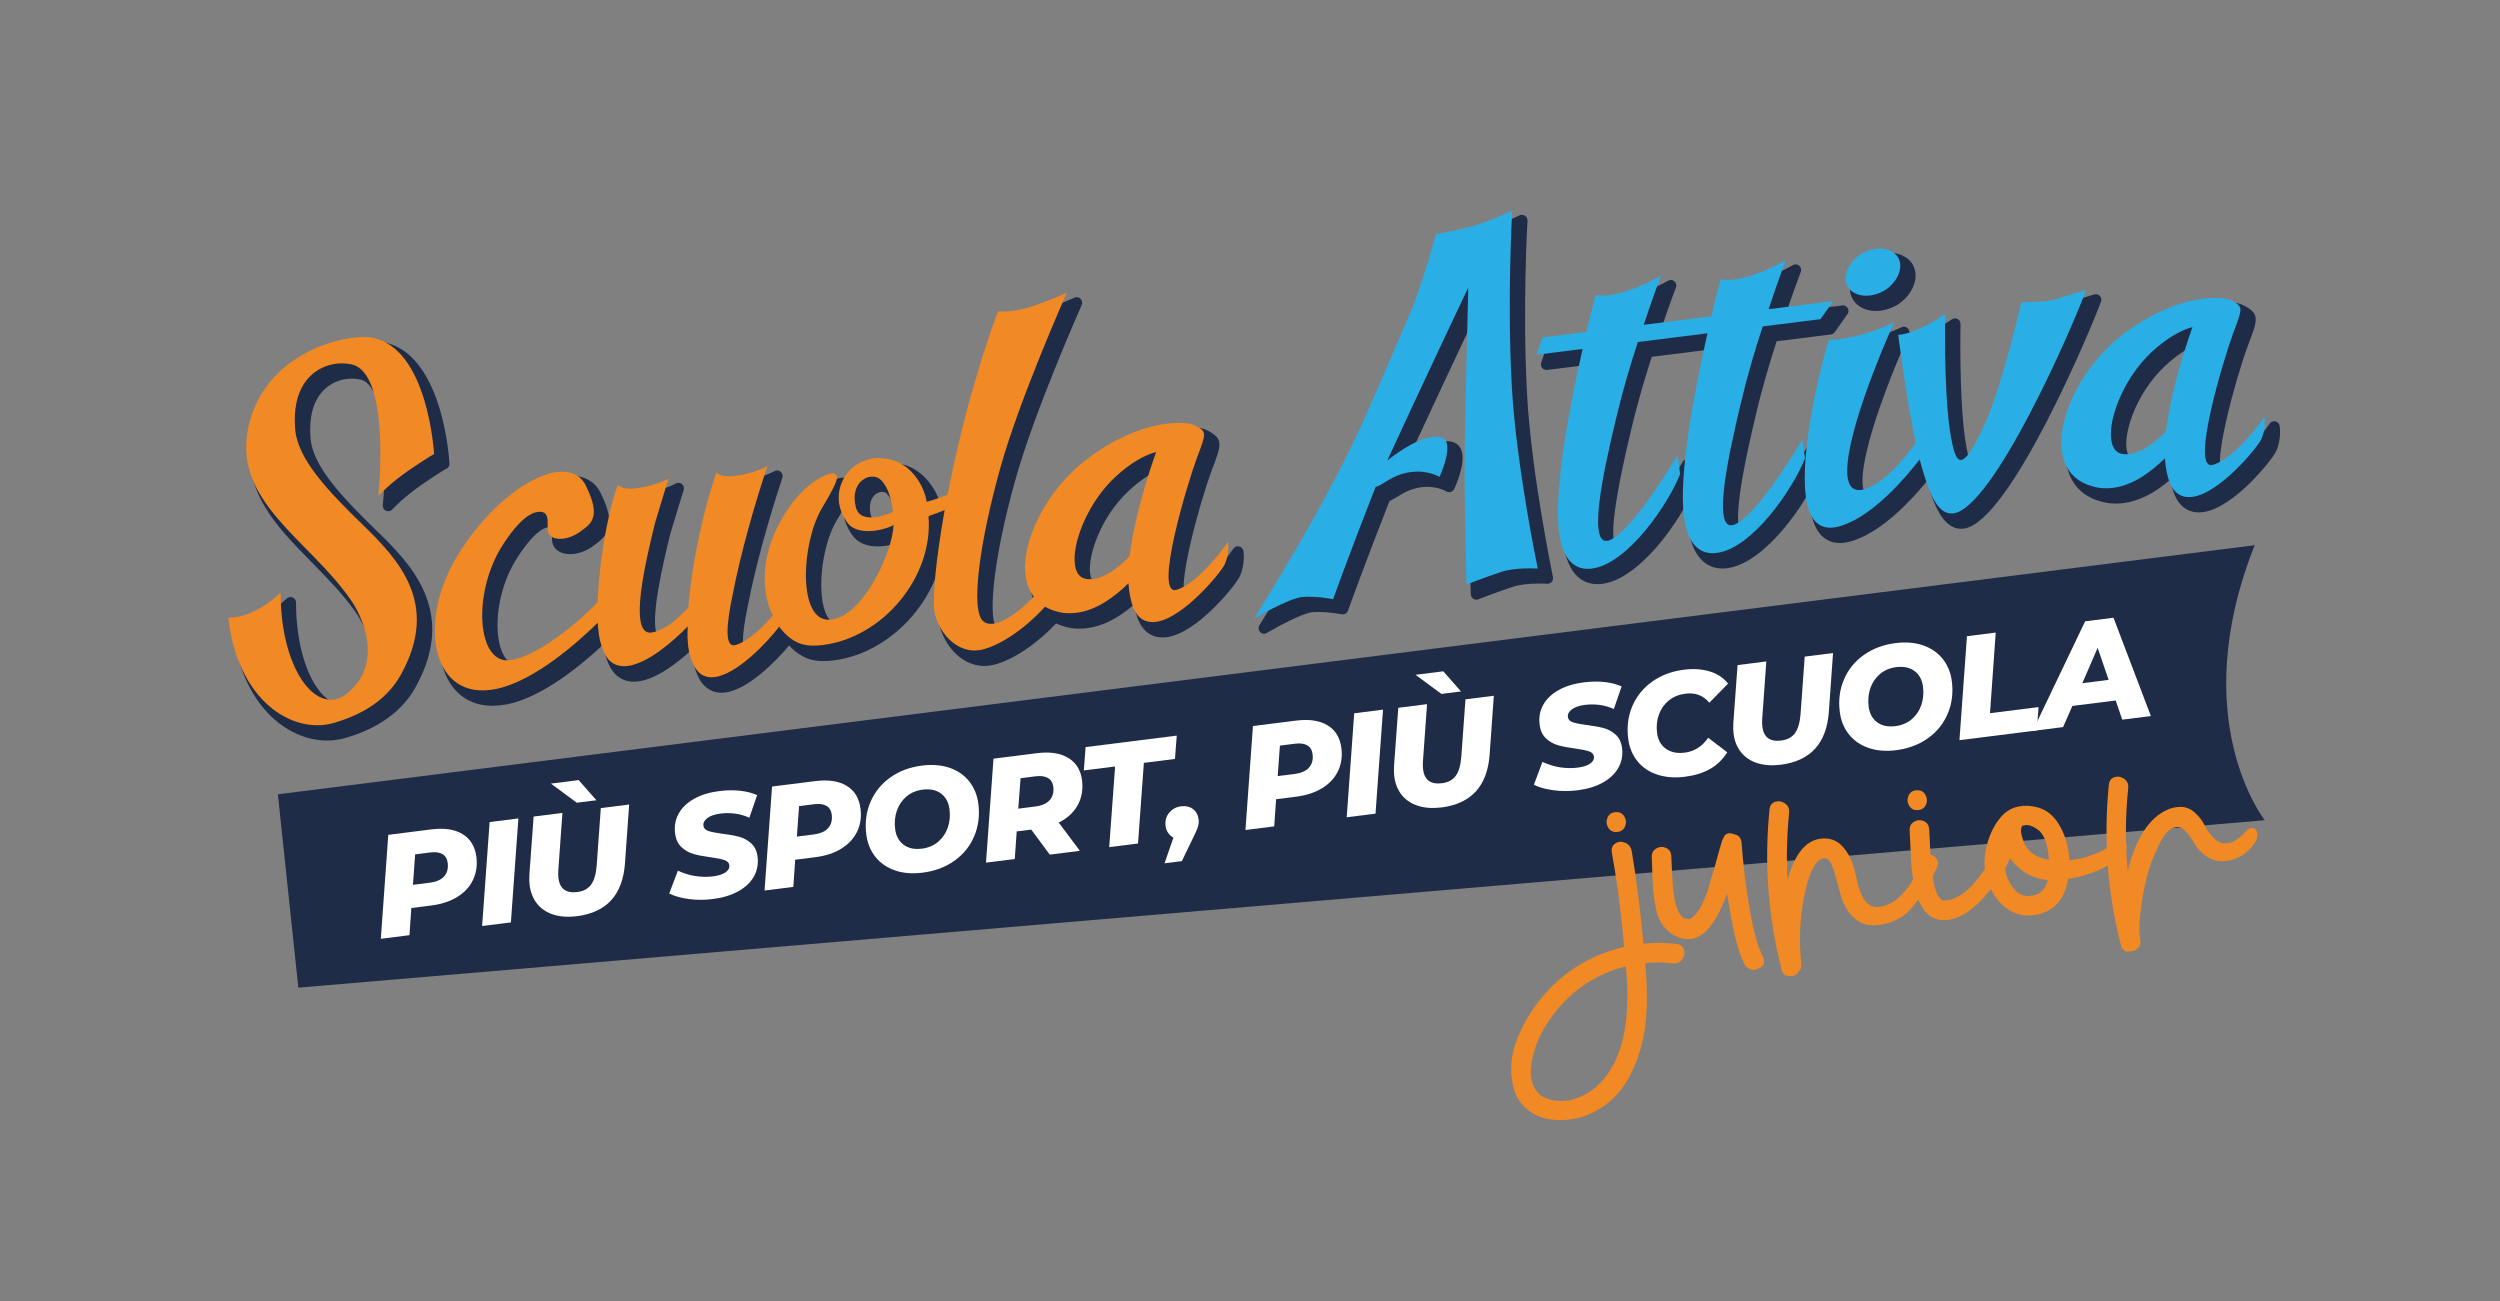 <?xml version="1.0" encoding="utf-8"?>
<!-- Generator: Adobe Illustrator 24.3.1, SVG Export Plug-In . SVG Version: 6.00 Build 0)  -->
<svg version="1.1" id="Livello_1" xmlns="http://www.w3.org/2000/svg" xmlns:xlink="http://www.w3.org/1999/xlink" x="0px" y="0px"
	 viewBox="0 0 730 380" style="enable-background:new 0 0 730 380;" xml:space="preserve">
<rect x="0" y="0" width="730" height="380" fill="#808080" stroke="none"/>
<style type="text/css">
	.st0{clip-path:url(#SVGID_2_);fill:#1F2C47;}
	.st1{clip-path:url(#SVGID_2_);fill:#29AFE5;}
	.st2{clip-path:url(#SVGID_2_);fill:#F18925;}
	.st3{clip-path:url(#SVGID_2_);fill:#FFFFFF;}
	.st4{fill:#FFFFFF;}
	.st5{clip-path:url(#SVGID_4_);fill:#FFFFFF;}
	.st6{clip-path:url(#SVGID_6_);fill:#FFFFFF;}
	.st7{clip-path:url(#SVGID_8_);fill:#FFFFFF;}
	.st8{clip-path:url(#SVGID_10_);fill:#F18925;}
</style>
<g>
	<defs>
		<rect id="SVGID_1_" x="66.7" y="61.49" width="599.09" height="265.57"/>
	</defs>
	<clipPath id="SVGID_2_">
		<use xlink:href="#SVGID_1_"  style="overflow:visible;"/>
	</clipPath>
	<path class="st0" d="M95.5,216.24c-11.59,0-25.16-10.28-27.56-32.85c-0.05-0.46,0.1-0.91,0.41-1.25c0.31-0.34,0.74-0.53,1.2-0.53
		h0.02c1.3,0,2.51-0.19,4.02-0.63c3.17-0.92,6.5-2.95,10.16-6.23c0.3-0.27,0.69-0.41,1.08-0.41c0.23,0,0.45,0.05,0.66,0.14
		c0.58,0.26,0.96,0.84,0.96,1.48c-0.06,11.56,3.07,22.19,7.95,27.08c1.64,1.64,3.4,2.51,5.08,2.51c0.48,0,0.97-0.07,1.45-0.21
		c1.74-0.5,3.67-2.18,5.56-4.85c4.8-7.32,0.63-17.06-2.6-21.66c-3.65-5.25-8.29-9.98-12.79-14.55
		c-10.71-10.91-20.83-21.22-17.25-37.2c3.85-17.8,19.35-24.08,25.83-25.95c3.27-0.94,6.61-1.46,9.4-1.46c0.93,0,1.75,0.06,2.44,0.16
		c17.76,2.9,19.65,34.2,19.72,35.53c0.04,0.75-0.44,1.42-1.16,1.63h0c0.04,0-1.13,0.59-6.43,4.19c-5.92,4.01-9.03,7.52-9.06,7.55
		c-0.32,0.36-0.76,0.55-1.22,0.55c-0.22,0-0.44-0.05-0.65-0.13c-0.65-0.28-1.04-0.95-0.96-1.65c1.4-13.33,0.86-35.06-6.57-36.68
		c-0.8-0.17-1.63-0.26-2.46-0.26c-1.12,0-2.24,0.16-3.34,0.48c-2.96,0.85-9.74,4.21-8.72,16.85c0.56,8.21,9.37,17.42,19.13,26.92
		c9.56,9.28,24,23.3,11.64,45.67c-3.77,7.02-10.88,12.22-20.57,15.01C99.13,215.98,97.33,216.24,95.5,216.24"/>
	<path class="st0" d="M257.22,143.66c-0.91,0.11-1.76,0.66-2.34,1.5c-0.63,0.89-1.24,2.53-0.6,5.25c0.26,1.15,0.84,1.91,2.84,1.91
		c0.39,0,0.79-0.03,1.18-0.08c1.34-0.17,2.66-0.59,3.53-0.93c-0.58-4.05-2.03-6.65-3.3-7.48c-0.13-0.07-0.53-0.2-1.01-0.2
		C257.43,143.64,257.33,143.65,257.22,143.66 M337.8,137.52c-2.22,1.05-5,2.83-8.22,5.81c-8.77,8.22-12.41,20.35-11.07,25.09
		c0.41,1.44,1.1,1.74,1.59,1.84c0.32,0.06,0.65,0.09,0.99,0.09c2.77,0,6.33-2.07,10.07-5.83
		C332.39,154.79,335.67,143.91,337.8,137.52 M246.14,148.84c-0.51,0.91-1.11,1.94-1.81,3.11c-4.58,7.61-6.02,22.29-2.74,28.06
		c0.84,1.48,1.89,2.2,3.21,2.2c7.49-0.36,15.4-14.94,17.04-23.52c-1.1,0.33-2.3,0.58-3.37,0.72c-0.7,0.09-1.42,0.14-2.14,0.14
		c-3.22,0-5.73-1.03-7.24-2.98C247.29,154.16,246.29,151.51,246.14,148.84 M143.78,206.08c-5.56,0-9.96-2.48-12.7-7.18
		c-4.77-8.16-3.49-21.53,3.18-33.25c8.11-14.16,21.16-25.33,31.04-26.57c0.58-0.07,1.16-0.11,1.71-0.11c3.81,0,6.77,1.74,8.34,4.9
		c4.74,9.55,2.22,12.38-1.85,15.35l-0.42,0.31c-1.67,1.19-3.61,1.97-5.5,2.21c-0.38,0.05-0.76,0.07-1.13,0.07
		c-3.05,0-5.11-1.6-5.25-4.07c-0.03-0.55-0.03-1.09-0.02-1.59c0.01-0.91,0.01-1.85-0.25-2.2c0,0,0,0-0.01,0
		c-0.04,0-0.21-0.05-0.48-0.05c-0.09,0-0.19,0.01-0.3,0.02c-1.44,0.18-4.6,1.69-9.64,9.79c-5.88,9.77-6.49,22.23-3.37,27.73
		c1,1.75,2.3,2.64,3.87,2.64c0.19,0,0.39-0.02,0.59-0.04c7.31-0.92,19.07-10.66,24.18-16.06c0.41-9.83,2.6-24.88,5.97-34.09
		c0.2-0.54,0.67-0.94,1.24-1.04c0.09-0.02,0.19-0.02,0.28-0.02c0.47,0,0.93,0.21,1.24,0.58c0.02,0,0.72,0.52,2.52,0.52
		c0.81,0,1.74-0.11,2.74-0.31c4.92-0.89,7.48-2.39,7.51-2.41c0.25-0.15,0.55-0.23,0.83-0.23c0.36,0,0.71,0.12,1,0.35
		c0.52,0.41,0.74,1.11,0.54,1.75c0,0.01-1.78,5.61-3.93,12.86l-0.14,0.59c-1.7,7.01-6.22,25.64-3.42,29.17
		c0.17,0.21,0.3,0.28,0.55,0.28c2.84-0.44,6.12-2.66,9.6-6.42c1.14-13.92,4.99-30.22,8.25-39.26c0.2-0.55,0.67-0.94,1.24-1.04
		c0.1-0.02,0.19-0.02,0.28-0.02c0.47,0,0.93,0.21,1.24,0.57h0c0.02,0,0.72,0.52,2.53,0.52c0.81,0,1.74-0.11,2.74-0.31
		c4.92-0.89,7.48-2.4,7.51-2.41c0.26-0.15,0.55-0.23,0.83-0.23c0.36,0,0.72,0.12,1.01,0.35c0.53,0.42,0.74,1.12,0.53,1.76
		c-4.44,13.44-7.91,26.26-10.03,37.1c-2.39,11.34-1.25,13.03-1.11,13.19c2.42-0.85,5.64-3.39,9.28-7.44
		c-3.51-8.3-2.55-18.42,2.7-27.96c6.74-12.16,14.57-14.89,16.79-14.89c0.79,0,1.28,0.28,1.56,0.57c0.21,0.13,0.55,0.34,0.81,0.72
		c1.61-2.33,3.94-4.13,6.59-4.99c1.24-0.51,2.65-0.77,4.18-0.77c0.79,0,1.6,0.07,2.49,0.22c0.03,0,0.06,0,0.08,0
		c0.28,0,0.55,0.05,0.81,0.16c6.16,1.03,10.52,6.53,12.07,12.02c0.84-0.27,2.07-0.69,3.47-1.24c3.58-18.34,8.76-37.1,14.62-52.92
		c0.24-0.64,0.85-1.05,1.52-1.05c0.06,0,0.12,0,0.18,0.01c0.05,0,0.44,0.05,1.12,0.05c1.24,0,3.79-0.14,7.03-1.09
		c4.9-1.46,11.03-4.23,11.1-4.25c0.21-0.1,0.44-0.15,0.67-0.15c0.42,0,0.83,0.16,1.14,0.47c0.48,0.47,0.61,1.19,0.34,1.8
		c-0.14,0.31-13.94,31.34-19.47,51.38c-7.1,25.49-7.65,41.19-5.31,42.72c0.25,0.18,0.61,0.31,1.16,0.31c0.15,0,0.3-0.01,0.46-0.03
		c2.45-0.31,6.2-2.76,9.95-6.47c-2.88-4.87-2.75-12.05,0.41-20c3.28-8.25,9.28-16.07,16.47-21.46c9.99-7.45,18.45-9.82,23.78-10.49
		c1.33-0.17,2.62-0.25,3.86-0.25c2.18,0,3.43,0.26,3.57,0.29c0.56,0.11,1.3,0.37,1.9,0.67c4.66,2.5,4.07,4.04,1.25,11.44
		c-4.01,10.78-10.02,34-7.79,36.52c5.05-1.64,11.85-10.27,14.03-13.46c0.3-0.45,0.81-0.71,1.33-0.71c0.11,0,0.23,0.02,0.35,0.04
		c0.64,0.14,1.14,0.66,1.25,1.3c0.03,0.16,0.62,3.82-1.06,7.48c-1.16,2.51-12.45,16.62-21.4,17.74c-0.4,0.05-0.79,0.07-1.17,0.07
		c-2.2,0-5.21-0.87-7.02-5.03c-0.55-1.36-0.97-2.86-1.26-4.57c-4.72,4.06-9.23,6.32-13.72,6.89c-0.74,0.09-1.5,0.14-2.27,0.14
		c-1.54,0-2.99-0.21-4.33-0.63c-0.8-0.21-1.62-0.5-2.43-0.89c-5.9,6.19-12.82,10.78-18.28,12.08c-0.89,0.22-1.81,0.33-2.69,0.33
		c-7.61,0-12.63-7.67-13.33-13.21c-0.53-4.21,0.46-14.58,2.54-26.86c-0.18,0.06-0.82,0.29-0.95,0.34
		c0.78,17.91-14.31,35.87-32.32,38.12c-0.99,0.13-1.97,0.19-2.88,0.19c-1.31,0-2.47-0.13-3.46-0.38c-2.33-0.55-4.63-2.02-6.61-4.19
		c-3.86,4.63-12.01,12.9-18.66,13.74c-0.37,0.05-0.73,0.07-1.09,0.07c-2.17,0-5.15-0.88-6.96-5.04c-0.96-2.1-1.51-4.52-1.67-7.55
		c-4.29,3.95-10.37,8.62-15.73,9.29c-0.41,0.05-0.81,0.08-1.2,0.08c-3.38,0-6.03-1.88-7.46-5.29c-0.75-1.75-1.26-3.6-1.52-5.54
		c-6.84,6.39-17.8,15.26-27.92,17.41C146.68,205.91,145.19,206.08,143.78,206.08"/>
	<path class="st0" d="M369.12,185.07c-0.42,0-0.84-0.16-1.15-0.48c-0.52-0.53-0.62-1.34-0.23-1.97
		c11.41-18.68,22.39-37.08,31.38-56.73c0.55-1.07,10.96-25.06,14.6-33.73c3.37-8.4,6.83-21.25,6.87-21.38
		c0.16-0.6,0.66-1.06,1.27-1.17c0.07-0.01,7.4-1.37,10.81-2.36c6.1-1.89,10.97-4.34,11.01-4.36c0.23-0.12,0.48-0.17,0.73-0.17
		c0.31,0,0.62,0.08,0.89,0.26c0.49,0.32,0.76,0.87,0.73,1.44c-0.02,0.26-1.51,26.36-0.09,51.32c1.29,22.79,7.47,52.49,7.53,52.79
		c0.1,0.5-0.03,1.01-0.37,1.39c-0.31,0.35-0.75,0.55-1.22,0.55c-0.04,0-0.08,0-0.12-0.01c-0.03,0-0.94-0.07-2.28-0.07
		c-3.29,0-6.15,0.38-8.05,1.06c-4.16,1.39-9.71,3.53-9.76,3.55c-0.19,0.08-0.39,0.11-0.59,0.11c-0.31,0-0.63-0.09-0.89-0.27
		c-0.44-0.29-0.71-0.77-0.72-1.29c-0.01-0.27-0.93-27.46-0.39-49.64c0.31-12.77,0.55-23.06,0.7-29.55
		c-4.17,8.83-11.59,24.61-17.85,38.14c3.31-2.06,6.96-3.7,10.17-3.7c0.59,0,1.17,0.06,1.71,0.17c1.2,0.23,2.14,0.92,2.69,2
		c1.81,3.5-1.23,10.45-1.86,11.81c-0.19,0.42-0.56,0.73-1,0.87c-0.15,0.04-0.31,0.07-0.47,0.07c-0.3,0-0.59-0.08-0.85-0.24
		c-0.01-0.01-2.23-1.32-5.56-1.32c-0.52,0-1.06,0.03-1.63,0.1c-2.24,0.28-4.35,1.07-6.46,2.4c-1.18,0.72-2.09,1.27-2.93,1.63
		c-6.99,17.71-12.08,31.91-12.13,32.05c-0.23,0.65-0.85,1.07-1.52,1.07c-0.11,0-0.21-0.01-0.32-0.03c-0.03-0.01-3.43-0.68-6.77-0.68
		c-0.6,0-1.2,0.02-1.77,0.07c-3.02,0.27-10.63,4.46-13.31,6.05C369.69,185,369.41,185.07,369.12,185.07"/>
	<path class="st0" d="M482.33,104.19c-1.72,5.24-4.08,13-6.13,21.73c-6.96,29.01-5.09,32.81-4.35,33.28
		c0.08-0.01,0.26-0.02,0.62-0.2c5.4-2.58,15.45-18.29,18.87-24.13c0.29-0.5,0.83-0.8,1.4-0.8c0.11,0,0.21,0.01,0.32,0.03
		c0.19,0.04,0.36,0.11,0.52,0.2c1.24-10.4,3.54-22.14,5.78-32.25L482.33,104.19z M466.49,170.57c-3.86,0-8.73-2.12-10.01-12.25
		c-1.5-11.9,2.54-34.23,6.41-51.69l-11.13,1.39c-0.07,0.01-0.13,0.02-0.2,0.02c-0.48,0-0.94-0.22-1.25-0.59
		c-0.35-0.43-0.46-1.01-0.28-1.54l1.71-5.03c0.2-0.59,0.72-1.01,1.33-1.08l11.71-1.46c1.38-5.95,2.48-9.79,2.49-9.83
		c0.2-0.71,0.85-1.17,1.56-1.17c0.12,0,0.25,0.02,0.37,0.05c0.5,0.12,1.05,0.18,1.67,0.18c0.55,0,1.12-0.05,1.71-0.12
		c6.36-0.8,14.4-5.43,14.48-5.47c0.25-0.15,0.53-0.22,0.81-0.22c0.37,0,0.75,0.13,1.05,0.39c0.52,0.44,0.71,1.17,0.46,1.81
		c-0.02,0.05-1.81,4.68-4.23,11.84l16.08-2.01c1.38-5.95,2.49-9.79,2.5-9.83c0.2-0.71,0.85-1.17,1.55-1.17
		c0.12,0,0.25,0.01,0.37,0.04c0.5,0.12,1.05,0.18,1.68,0.18c0.55,0,1.11-0.04,1.71-0.12c6.37-0.8,14.4-5.43,14.48-5.48
		c0.25-0.15,0.53-0.22,0.81-0.22c0.37,0,0.75,0.14,1.05,0.39c0.52,0.45,0.7,1.17,0.46,1.81c-0.02,0.05-1.81,4.68-4.23,11.84
		l16.34-2.04c0.07-0.01,0.13-0.02,0.2-0.02c0.56,0,1.09,0.29,1.38,0.78c0.33,0.55,0.31,1.24-0.06,1.76l-3.73,5.28
		c-0.26,0.37-0.67,0.62-1.12,0.67l-15.84,1.98c-1.72,5.24-4.08,13-6.13,21.73c-6.96,29.01-5.09,32.8-4.35,33.28
		c0.07-0.01,0.26-0.02,0.62-0.2c5.41-2.58,15.46-18.29,18.87-24.13c0.3-0.5,0.83-0.8,1.4-0.8c0.11,0,0.21,0.01,0.32,0.03
		c0.68,0.14,1.2,0.69,1.28,1.37l0.71,5.61c0.03,0.27,0,0.54-0.1,0.79c-3.74,9.51-16,27.21-27.1,28.6c-0.46,0.06-0.91,0.09-1.35,0.09
		c-3.16,0-8.66-1.59-10.01-12.25c-0.26-2.03-0.35-4.38-0.31-6.96c-5.19,9.69-15.4,22.51-24.79,23.69
		C467.39,170.54,466.93,170.57,466.49,170.57"/>
	<path class="st0" d="M547.77,90.81c-2.86,0-5.27-1.16-6.63-3.19c-0.96-1.56-1.21-3.37-0.75-5.29c0.64-2.65,2.62-5.2,5.28-6.82
		c1.58-0.87,3.19-1.42,4.71-1.6c0.46-0.06,0.92-0.09,1.37-0.09c2.86,0,5.27,1.16,6.63,3.19c0.96,1.56,1.21,3.37,0.75,5.29
		c-0.64,2.65-2.61,5.2-5.28,6.82c-1.58,0.87-3.19,1.42-4.71,1.6C548.67,90.78,548.22,90.81,547.77,90.81"/>
	<path class="st0" d="M555.63,101.7c-3.39,7.89-10.54,25.57-11.67,36.4c-0.39,4,0.26,5.38,0.69,5.85c0.16,0.18,0.43,0.38,1.03,0.38
		c0.13,0,0.27-0.01,0.41-0.03c2.75-0.34,6.94-3.69,9.67-6.66c1.3-1.47,2.91-3.42,4.77-5.79
		C558.15,120.55,556.12,105.43,555.63,101.7 M537.25,158.56c-2.32,0-4.24-0.86-5.72-2.56c-3.58-4.13-4.27-13.27-2.1-27.95
		c2.38-15.87,5.83-26.12,5.98-26.55c0.23-0.66,0.85-1.1,1.53-1.1c0.08,0,0.16,0.01,0.25,0.02c0.03,0.01,0.21,0.02,0.53,0.02
		c0.87,0,2.83-0.12,6.2-0.92c5.74-1.27,11.24-3.93,11.3-3.96c0.23-0.11,0.47-0.16,0.71-0.16c0.41,0,0.82,0.15,1.13,0.46
		c0.49,0.48,0.63,1.2,0.34,1.82c-0.02,0.04-0.24,0.53-0.62,1.4c0.07-0.02,0.15-0.03,0.23-0.03c5.28-0.39,12.83-5.74,12.9-5.8
		c0.28-0.2,0.61-0.3,0.94-0.3c0.26,0,0.52,0.06,0.76,0.19c0.54,0.28,0.87,0.85,0.86,1.46c0,0.21-0.45,20.65,1.29,33.28
		c0.79,5.27,1.43,7,1.79,7.57c0.55-0.42,1.91-2.12,4.81-8.09c5.41-11.33,11.11-36.41,11.17-36.67c0.16-0.74,0.82-1.26,1.58-1.26
		c0.02,0,0.57,0.02,1.37,0.02c3.55,0,6.47-0.27,8-0.74l9.03-2.74c0.15-0.04,0.31-0.07,0.47-0.07c0.44,0,0.86,0.18,1.17,0.5
		c0.42,0.44,0.56,1.08,0.35,1.65c-2.74,7.62-26.66,64.62-40.08,66.3c-0.26,0.03-0.51,0.05-0.76,0.05c-5.68,0-8.18-7.9-9.98-13.9
		c-4.98,6.05-12.98,14.4-21.14,17.23C540,158.27,538.55,158.56,537.25,158.56"/>
	<path class="st0" d="M640.41,101.04c-2.22,1.05-5,2.82-8.22,5.82c-8.76,8.22-12.41,20.35-11.06,25.08
		c0.41,1.44,1.11,1.74,1.59,1.84c0.32,0.07,0.66,0.1,0.99,0.1c2.77,0,6.34-2.07,10.07-5.83C635,118.34,638.28,107.44,640.41,101.04
		 M642.04,149.62c-2.2,0-5.21-0.87-7.02-5.03c-0.55-1.36-0.97-2.86-1.25-4.57c-4.72,4.06-9.23,6.32-13.72,6.88
		c-0.74,0.09-1.5,0.15-2.27,0.15c-1.54,0-2.99-0.21-4.33-0.63c-5.4-1.42-8.87-5.07-9.95-10.56c-2.17-11.01,6.19-27.56,18.63-36.88
		c10-7.46,18.45-9.82,23.79-10.49c1.32-0.16,2.62-0.25,3.86-0.25c2.17,0,3.42,0.26,3.56,0.29c0.55,0.11,1.3,0.37,1.9,0.67
		c4.66,2.5,4.07,4.04,1.25,11.44c-4.01,10.78-10.03,34-7.79,36.52c5.05-1.64,11.85-10.27,14.03-13.46c0.3-0.45,0.81-0.71,1.34-0.71
		c0.11,0,0.23,0.02,0.34,0.04c0.65,0.14,1.14,0.65,1.25,1.3c0.03,0.15,0.63,3.82-1.06,7.48c-1.16,2.51-12.45,16.63-21.4,17.74
		C642.81,149.6,642.42,149.62,642.04,149.62L642.04,149.62z"/>
	<path class="st1" d="M546.08,86.28c1.29-0.16,2.7-0.63,4.07-1.38c3.94-2.39,5.87-6.86,4.03-9.84c-1.26-1.89-3.71-2.75-6.45-2.4
		c-1.29,0.16-2.7,0.63-4.07,1.38c-3.94,2.39-5.87,6.86-4.03,9.84C540.89,85.76,543.34,86.62,546.08,86.28"/>
	<path class="st2" d="M119.87,137c6.19-4.2,6.88-4.4,6.88-4.4s-1.68-31.3-18.35-34.03c-2.38-0.37-6.52-0.07-11.13,1.25
		c-9.62,2.78-21.54,10.14-24.71,24.76c-4.87,21.75,17.57,32.9,29.79,50.47c3.61,5.14,7.83,15.52,2.59,23.51
		c-2.14,3.03-4.33,4.87-6.43,5.47c-8.37,2.42-16.64-11.47-16.55-30.94c-3.48,3.12-7.02,5.49-10.79,6.58
		c-1.54,0.44-2.97,0.71-4.48,0.69c2.54,23.83,18.43,34.31,30.85,30.72c9.21-2.66,15.97-7.47,19.6-14.24
		c11.39-20.62-0.82-33.52-11.35-43.74c-9.91-9.65-19-19.08-19.61-27.94c-0.92-11.49,4.31-16.91,9.88-18.52
		c2.23-0.64,4.49-0.69,6.58-0.24c11.62,2.52,7.84,38.42,7.84,38.42S113.68,141.2,119.87,137"/>
	<path class="st2" d="M329.86,162.42c-3.37,3.49-8.43,7.48-12.93,6.58c-6.61-1.37-2.42-19.25,8.7-29.69
		c4.71-4.38,8.84-6.5,11.96-7.33C335.53,137.78,331.2,151.02,329.86,162.42 M255.66,150.99c-2.6,0.33-5.13-0.09-5.8-3.07
		c-1.26-5.39,1.58-8.37,4.32-8.71c0.87-0.11,1.77,0.07,2.4,0.43c2.07,1.35,3.71,5.08,4.17,9.84
		C260.73,149.48,258.25,150.67,255.66,150.99 M343.53,172.23c-6.79,1.87,3.24-31.18,5.97-38.53c2.86-7.5,2.85-7.65-0.46-9.42
		c-0.47-0.24-1.08-0.45-1.53-0.54c0,0-2.56-0.56-6.88-0.02c-5.33,0.67-13.37,2.99-23.01,10.17c-14.45,10.83-22.78,31.09-15.77,40.36
		c-4.23,4.42-8.65,7.48-11.82,7.87c-1.01,0.13-2.05-0.03-2.7-0.54c-4.31-2.81-1.01-24.23,4.64-44.49
		c5.62-20.4,19.55-51.61,19.55-51.61s-6.23,2.82-11.31,4.34c-5.22,1.53-8.79,1.1-8.79,1.1c-6.78,18.3-11.64,37.6-14.72,53.53
		c-3.24,1.31-6,2.1-6.1,2.03c-1.01-5.7-5.41-11.58-11.37-12.43c-0.16-0.12-0.31-0.11-0.45-0.08c-1.94-0.35-4-0.38-6.09,0.47
		c-6.61,2.14-10.78,10.83-5.16,18.3c1.75,2.26,5.01,2.58,7.89,2.22c2.6-0.33,4.97-1.2,5.49-1.71c-0.18,7.9-9.15,27.26-18.61,27.71
		c-9.44,0.6-8.39-22.44-2.22-32.69c6.17-10.25,4.1-9.26,3.58-9.93c-0.52-0.67-8.77,1.24-15.81,13.94
		c-5.96,10.83-5.41,20.77-2.22,27.48c-3,3.46-7.12,7.49-10.8,8.58c-3.39,1.01-2.69-6.22-0.85-14.92
		c2.4-12.26,6.16-25.42,10.08-37.29c0,0-2.72,1.65-8.02,2.61c-5.27,1.1-6.83-0.75-6.83-0.75c-3.36,9.31-7.15,25.69-8.21,39.39
		c-2.83,3.12-6.77,6.68-10.79,7.33c-7.06,0.88-1.33-22.15,1.08-32.08c2.16-7.27,3.94-12.89,3.94-12.89s-2.72,1.65-8.01,2.61
		c-5.28,1.1-6.83-0.75-6.83-0.75c-3.21,8.76-5.53,23.7-5.89,34.2c-5.22,5.67-17.7,16.01-25.57,16.99
		c-9.51,1.19-11.02-18.89-2.67-32.78c5.11-8.22,8.65-10.27,10.81-10.54c1.45-0.18,2.11,0.47,2.11,0.47
		c1.01,1.04,0.65,2.84,0.76,4.86c0.11,2.03,2.25,2.78,4.56,2.49c1.58-0.2,3.26-0.85,4.73-1.9c3.35-2.46,6.5-4.17,1.8-13.65
		c-1.57-3.16-4.65-4.38-8.4-3.91c-8.65,1.08-21.56,11.31-29.84,25.76c-10.9,19.16-6.33,41.49,12.2,37.57
		c11.26-2.39,23.94-13.8,29.54-19.3c0.04,0.61,0.09,1.2,0.16,1.73c0.16,2.46,0.74,4.72,1.57,6.66c1.46,3.47,4.1,4.6,6.97,4.23
		c5.91-0.74,13.16-7.05,17.58-11.54l-0.07,2.93c0.09,3.05,0.56,5.62,1.57,7.83c1.44,3.32,3.77,4.34,6.36,4.01
		c6.57-0.82,15.37-10.13,18.85-14.71c2.01,2.75,4.51,4.6,7.03,5.2c1.52,0.39,3.57,0.43,5.73,0.15c17.58-2.2,32.32-19.95,30.84-37.56
		c-0.02-0.14,2-0.74,4.71-1.81c-2.54,14.22-3.52,25.14-3.02,29.17c0.72,5.74,6.37,13.35,14.04,11.52
		c5.34-1.28,12.38-6.03,18.31-12.51c0.97,0.55,2.03,1.03,3.27,1.35c1.98,0.63,4.04,0.66,5.91,0.43c5.76-0.72,10.86-4.43,15.16-8.61
		c0.2,2.75,0.65,5.17,1.5,7.26c1.44,3.32,3.77,4.34,6.5,4c7.93-0.99,18.98-14.33,20.13-16.82c1.49-3.25,0.94-6.53,0.94-6.53
		S350.45,170.2,343.53,172.23"/>
	<path class="st1" d="M441.57,61.49c0,0-4.95,2.51-11.29,4.47c-3.53,1.03-10.97,2.4-10.97,2.4s-3.49,12.98-6.94,21.58
		c-3.49,8.31-14.26,33.14-14.63,33.78c-9.06,19.8-20.19,38.41-31.47,56.89c0,0,9.94-5.91,13.99-6.28c4.05-0.36,9.01,0.63,9.01,0.63
		s5.2-14.51,12.41-32.77c0.85-0.25,1.8-0.81,3.3-1.73c2.57-1.63,4.97-2.37,7.13-2.64c4.9-0.61,8.23,1.45,8.23,1.45
		s4.95-10.69,0.3-11.56c-4.81-1.01-11.82,3.81-15.55,6.76c9.53-20.74,23.64-50.51,23.64-50.51s-0.33,14.77-0.88,37.16
		c-0.54,22.39,0.39,49.55,0.39,49.55s5.59-2.16,9.8-3.56c4.34-1.56,10.99-1.08,10.99-1.08s-6.25-29.85-7.57-53.03
		C440.03,87.65,441.57,61.49,441.57,61.49"/>
	<path class="st1" d="M526.34,128.29c0,0-12.52,21.41-19.57,24.77c-7.04,3.36-2.48-18.51,1.46-34.91c1.9-8.11,4.26-16.14,6.49-22.84
		l16.86-2.11l3.73-5.28l-18.88,2.36c2.86-8.67,5.07-14.34,5.07-14.34s-8.32,4.83-15.09,5.68c-1.44,0.18-2.75,0.2-3.96-0.09
		c0,0-1.22,4.24-2.73,10.84l-12.15,1.52l-7.6,0.95c2.86-8.67,5.07-14.34,5.07-14.34s-8.32,4.83-15.09,5.68
		c-1.44,0.18-2.76,0.2-3.96-0.09c0,0-1.22,4.24-2.73,10.84l-12.83,1.61l-1.71,5.03l13.4-1.68c-3.67,16.21-8.46,40.88-6.89,53.38
		c1.09,8.62,4.94,11.34,9.56,10.76c10.52-1.32,22.36-18.85,25.8-27.59l-0.71-5.6c0,0-12.53,21.41-19.57,24.77
		c-7.04,3.36-2.48-18.51,1.46-34.9c1.9-8.11,4.26-16.14,6.49-22.84l6.92-0.87l13.4-1.68c-3.67,16.21-8.46,40.88-6.89,53.38
		c1.09,8.62,4.95,11.34,9.56,10.76c10.52-1.32,22.36-18.84,25.8-27.59L526.34,128.29z"/>
	<path class="st1" d="M600.09,87.4c-3.24,0.99-9.85,0.79-9.85,0.79s-5.74,25.37-11.29,37.01c-2.79,5.75-4.73,8.91-6.31,9.1
		c-1.44,0.18-2.38-2.62-3.34-9.06c-1.77-12.91-1.3-33.54-1.3-33.54s-7.92,5.66-13.72,6.09c0,0,2.34,18.57,5.14,31.62
		c-1.72,2.21-3.64,4.59-5.32,6.48c-2.58,2.8-7.2,6.74-10.66,7.17c-2.73,0.34-4.57-1.47-3.93-7.97
		c1.52-14.63,13.58-40.94,13.58-40.94s-5.65,2.75-11.63,4.08c-5.26,1.25-7.35,0.92-7.35,0.92s-3.52,10.36-5.91,26.27
		c-2.37,16.05-2.36,32.39,9.96,27.93c9.06-3.14,18.1-13.65,22.38-19.18c0.24,0.92,0.48,1.79,0.72,2.58
		c2.02,6.75,4.36,13.75,9.12,13.15c11.67-1.46,34.75-54.09,38.76-65.24C609.11,84.66,603.33,86.41,600.09,87.4"/>
	<path class="st1" d="M632.47,125.94c-3.37,3.49-8.43,7.48-12.93,6.58c-6.61-1.36-2.42-19.25,8.7-29.68
		c4.72-4.38,8.84-6.51,11.96-7.33C638.15,101.3,633.81,114.54,632.47,125.94 M661.22,121.75c0,0-8.15,11.97-15.07,13.99
		c-6.79,1.87,3.24-31.19,5.97-38.53c2.86-7.5,2.84-7.65-0.46-9.43c-0.47-0.23-1.08-0.45-1.53-0.54c0,0-2.56-0.55-6.88-0.01
		c-5.33,0.67-13.38,2.99-23.01,10.17c-17.52,13.13-26.12,40.17-9.16,44.62c1.98,0.63,4.03,0.66,5.91,0.43
		c5.76-0.72,10.86-4.43,15.16-8.61c0.2,2.75,0.65,5.17,1.5,7.26c1.44,3.32,3.77,4.34,6.51,3.99c7.92-0.99,18.98-14.34,20.13-16.82
		C661.78,125.04,661.22,121.75,661.22,121.75"/>
	<path class="st0" d="M81.14,231.93l577.23-72.73c-20.3,51.03,2.95,80.3,2.95,80.3l-574.21,48.9L81.14,231.93z"/>
	<path class="st3" d="M129.7,255.89c0.89-1,1.23-2.31,1.03-3.92c-0.15-1.21-0.67-2.07-1.55-2.58c-0.88-0.5-2.06-0.66-3.56-0.47
		l-4.4,0.56l-0.64,8.89l4.99-0.63C127.43,257.5,128.81,256.89,129.7,255.89 M135.08,243.56c2.29,1.4,3.63,3.61,4.02,6.63
		c0.31,2.48-0.02,4.73-0.98,6.74c-0.96,2.02-2.48,3.67-4.57,4.96c-2.09,1.29-4.59,2.13-7.52,2.5l-5.92,0.75l-0.55,7.93l-8.36,1.06
		l2.18-30.36l12.51-1.58C129.72,241.7,132.79,242.16,135.08,243.56"/>
</g>
<polygon class="st4" points="142.97,240.04 151.37,238.98 149.18,269.34 140.78,270.4 "/>
<g>
	<defs>
		<rect id="SVGID_3_" x="66.7" y="61.49" width="599.09" height="265.57"/>
	</defs>
	<clipPath id="SVGID_4_">
		<use xlink:href="#SVGID_3_"  style="overflow:visible;"/>
	</clipPath>
	<path class="st5" d="M160.86,228.81l8.11-1.02l5.18,5.88l-5.73,0.72L160.86,228.81z M161.61,267.07c-1.98-0.63-3.56-1.68-4.76-3.16
		c-1.19-1.49-1.93-3.31-2.2-5.48c-0.11-0.9-0.13-1.96-0.06-3.17l1.23-16.83l8.41-1.06l-1.2,16.7c-0.07,0.87-0.05,1.65,0.04,2.36
		c0.39,3.11,2.23,4.45,5.52,4.04c1.78-0.23,3.12-0.94,4.01-2.16c0.9-1.21,1.44-3.1,1.64-5.65l1.2-16.7l8.28-1.04l-1.23,17.22
		c-0.68,9.17-5.36,14.29-14.05,15.39C165.87,267.85,163.59,267.7,161.61,267.07"/>
	<path class="st5" d="M201.1,262.51c-2.29-0.31-4.17-0.85-5.68-1.6l2.52-6.68c1.62,0.77,3.31,1.3,5.07,1.57
		c1.76,0.28,3.49,0.31,5.18,0.1c1.62-0.2,2.84-0.6,3.67-1.17c0.83-0.58,1.2-1.28,1.1-2.09c-0.09-0.71-0.57-1.2-1.42-1.5
		c-0.86-0.29-2.16-0.56-3.91-0.8c-1.99-0.26-3.65-0.58-4.99-0.94c-1.34-0.36-2.54-1.02-3.59-1.98c-1.06-0.96-1.69-2.31-1.92-4.06
		c-0.27-2.12,0.08-4.04,1.04-5.78c0.96-1.74,2.46-3.18,4.5-4.33c2.04-1.15,4.51-1.9,7.39-2.26c2.12-0.27,4.13-0.3,6.03-0.09
		c1.9,0.2,3.56,0.63,4.99,1.28l-2.27,6.6c-1.25-0.59-2.6-0.98-4.05-1.19c-1.45-0.2-2.91-0.22-4.38-0.03
		c-1.67,0.21-2.94,0.65-3.82,1.3c-0.88,0.66-1.26,1.41-1.16,2.25c0.09,0.73,0.57,1.25,1.44,1.54c0.87,0.29,2.2,0.55,3.98,0.79
		c1.98,0.24,3.64,0.53,4.97,0.88c1.32,0.35,2.5,0.99,3.54,1.92c1.04,0.93,1.67,2.24,1.88,3.93c0.26,2.09-0.09,4-1.06,5.74
		c-0.97,1.74-2.48,3.18-4.54,4.33c-2.05,1.14-4.51,1.9-7.37,2.26C205.75,262.83,203.38,262.83,201.1,262.51"/>
	<path class="st5" d="M241.83,241.79c0.89-1,1.24-2.31,1.04-3.91c-0.15-1.21-0.67-2.07-1.56-2.58c-0.88-0.5-2.08-0.66-3.57-0.47
		l-4.41,0.56l-0.64,8.89l5.01-0.63C239.56,243.4,240.94,242.79,241.83,241.79 M247.23,229.46c2.31,1.4,3.65,3.61,4.03,6.63
		c0.32,2.48-0.01,4.73-0.98,6.74c-0.97,2.01-2.5,3.67-4.59,4.96c-2.09,1.3-4.61,2.13-7.55,2.5l-5.94,0.75l-0.55,7.93l-8.4,1.06
		l2.19-30.36l12.57-1.58C241.85,227.6,244.93,228.06,247.23,229.46"/>
	<path class="st5" d="M273.97,245.78c1.29-1.11,2.23-2.49,2.79-4.15c0.57-1.66,0.73-3.44,0.49-5.33c-0.25-2-1.07-3.52-2.45-4.57
		c-1.38-1.04-3.18-1.43-5.39-1.15c-1.87,0.24-3.45,0.91-4.75,2.02c-1.3,1.11-2.23,2.49-2.79,4.15c-0.56,1.66-0.73,3.43-0.49,5.33
		c0.26,2,1.07,3.52,2.46,4.57c1.38,1.05,3.17,1.43,5.39,1.15C271.09,247.56,272.67,246.89,273.97,245.78 M261.34,254.16
		c-2.36-0.82-4.27-2.14-5.72-3.96c-1.46-1.82-2.34-4.01-2.66-6.54c-0.43-3.39-0.03-6.53,1.2-9.44s3.15-5.3,5.78-7.18
		c2.62-1.88,5.73-3.04,9.32-3.49c3-0.38,5.68-0.15,8.04,0.66c2.36,0.82,4.27,2.14,5.72,3.97c1.45,1.82,2.34,4,2.66,6.54
		c0.43,3.39,0.03,6.53-1.2,9.44c-1.23,2.9-3.15,5.3-5.78,7.17c-2.62,1.88-5.73,3.04-9.32,3.49
		C266.38,255.2,263.7,254.98,261.34,254.16"/>
	<path class="st5" d="M305.98,227.16c-0.89-0.5-2.08-0.66-3.55-0.48l-4.42,0.56l-0.68,8.89l5.01-0.63c1.87-0.24,3.25-0.85,4.16-1.85
		c0.91-1,1.26-2.31,1.06-3.92C307.4,228.52,306.87,227.67,305.98,227.16 M314.67,235.13c-1.2,2.15-3.04,3.83-5.52,5.06l6.17,8.25
		l-8.78,1.11l-5.42-7.31l-4.24,0.53l-0.57,8.06l-8.4,1.06l2.19-30.36l12.69-1.6c3.79-0.48,6.84-0.02,9.15,1.38
		c2.3,1.4,3.64,3.58,4.02,6.54C316.29,230.57,315.86,233,314.67,235.13"/>
</g>
<polygon class="st4" points="325.61,223.81 316.48,224.96 317,218.15 343.61,214.8 343.09,221.61 334.01,222.76 332.3,246.3 
	323.89,247.36 "/>
<g>
	<defs>
		<rect id="SVGID_5_" x="66.7" y="61.49" width="599.09" height="265.57"/>
	</defs>
	<clipPath id="SVGID_6_">
		<use xlink:href="#SVGID_5_"  style="overflow:visible;"/>
	</clipPath>
	<path class="st6" d="M348.33,236.23c0.94,0.7,1.49,1.71,1.66,3.04c0.09,0.68,0.04,1.33-0.14,1.97c-0.18,0.64-0.53,1.49-1.06,2.56
		l-3.69,7.65l-5.05,0.63l2.59-7.5c-0.62-0.32-1.12-0.77-1.53-1.36c-0.41-0.58-0.66-1.25-0.75-2.01c-0.2-1.53,0.15-2.82,1.04-3.89
		c0.88-1.07,2.05-1.7,3.49-1.88C346.25,235.27,347.39,235.53,348.33,236.23"/>
	<path class="st6" d="M382.24,224.12c0.89-1,1.24-2.31,1.03-3.91c-0.15-1.21-0.67-2.07-1.56-2.58c-0.88-0.5-2.07-0.66-3.57-0.47
		l-4.41,0.56l-0.64,8.89l5.01-0.63C379.97,225.74,381.35,225.12,382.24,224.12 M387.65,211.79c2.3,1.4,3.65,3.61,4.03,6.63
		c0.31,2.48-0.01,4.73-0.98,6.74c-0.97,2.01-2.5,3.67-4.59,4.96c-2.09,1.29-4.61,2.12-7.55,2.5l-5.94,0.75l-0.55,7.93l-8.4,1.06
		l2.19-30.36l12.56-1.58C382.26,209.93,385.34,210.39,387.65,211.79"/>
</g>
<polygon class="st4" points="395.43,208.28 403.84,207.22 401.65,237.58 393.24,238.64 "/>
<g>
	<defs>
		<rect id="SVGID_7_" x="66.7" y="61.49" width="599.09" height="265.57"/>
	</defs>
	<clipPath id="SVGID_8_">
		<use xlink:href="#SVGID_7_"  style="overflow:visible;"/>
	</clipPath>
	<path class="st7" d="M413.33,197.04l8.11-1.02l5.18,5.88l-5.73,0.72L413.33,197.04z M414.08,235.31c-1.98-0.63-3.56-1.68-4.76-3.16
		c-1.19-1.48-1.92-3.31-2.2-5.48c-0.11-0.9-0.13-1.96-0.05-3.17l1.23-16.83l8.4-1.06l-1.2,16.7c-0.06,0.87-0.05,1.65,0.04,2.36
		c0.4,3.11,2.23,4.45,5.52,4.03c1.78-0.22,3.12-0.94,4.02-2.16c0.89-1.21,1.44-3.1,1.63-5.64l1.21-16.7l8.28-1.04l-1.23,17.22
		c-0.68,9.16-5.36,14.29-14.05,15.39C418.34,236.08,416.06,235.93,414.08,235.31"/>
	<path class="st7" d="M453.57,230.75c-2.29-0.31-4.18-0.85-5.68-1.6l2.51-6.68c1.62,0.77,3.31,1.29,5.07,1.58
		c1.76,0.28,3.49,0.31,5.19,0.1c1.61-0.2,2.83-0.6,3.66-1.17c0.83-0.58,1.2-1.28,1.1-2.09c-0.09-0.71-0.56-1.2-1.42-1.5
		c-0.86-0.29-2.16-0.56-3.92-0.8c-1.99-0.26-3.65-0.58-4.99-0.94c-1.34-0.36-2.54-1.02-3.6-1.98c-1.05-0.95-1.69-2.31-1.91-4.06
		c-0.27-2.12,0.07-4.04,1.03-5.78c0.96-1.74,2.46-3.18,4.5-4.32c2.04-1.15,4.51-1.9,7.39-2.27c2.12-0.26,4.12-0.29,6.02-0.09
		c1.9,0.21,3.56,0.63,4.99,1.29l-2.27,6.6c-1.25-0.59-2.6-0.98-4.05-1.19c-1.45-0.2-2.91-0.21-4.38-0.03
		c-1.67,0.21-2.94,0.64-3.82,1.3c-0.88,0.66-1.27,1.41-1.16,2.25c0.09,0.73,0.58,1.25,1.45,1.54c0.87,0.29,2.2,0.55,3.98,0.79
		c1.99,0.24,3.64,0.53,4.96,0.88c1.33,0.35,2.51,0.99,3.54,1.92c1.04,0.93,1.66,2.24,1.88,3.93c0.27,2.09-0.09,4-1.06,5.74
		c-0.98,1.74-2.49,3.19-4.54,4.33c-2.05,1.15-4.51,1.9-7.36,2.26C458.22,231.06,455.85,231.06,453.57,230.75"/>
	<path class="st7" d="M483.91,226.18c-2.4-0.8-4.33-2.11-5.8-3.94c-1.46-1.82-2.36-4.01-2.68-6.58c-0.43-3.38-0.03-6.53,1.2-9.44
		c1.23-2.9,3.16-5.3,5.8-7.18c2.64-1.88,5.77-3.05,9.39-3.5c2.74-0.34,5.24-0.16,7.49,0.54c2.25,0.71,4,1.88,5.28,3.53l-5.46,5.59
		c-1.74-2.13-4.07-3.02-6.97-2.65c-1.9,0.24-3.51,0.89-4.84,1.97c-1.33,1.07-2.3,2.44-2.91,4.1c-0.61,1.67-0.79,3.47-0.55,5.42
		c0.25,2,1.11,3.53,2.56,4.58c1.46,1.05,3.3,1.43,5.53,1.15c2.83-0.36,5.11-1.81,6.83-4.34l5.58,4.24
		c-1.37,2.15-3.07,3.79-5.11,4.92c-2.04,1.13-4.45,1.87-7.22,2.22C489.01,227.19,486.31,226.98,483.91,226.18"/>
	<path class="st7" d="M513.16,222.84c-1.98-0.63-3.57-1.68-4.76-3.16c-1.2-1.48-1.93-3.31-2.2-5.48c-0.11-0.9-0.13-1.96-0.06-3.17
		l1.23-16.83l8.4-1.06l-1.2,16.7c-0.06,0.87-0.05,1.65,0.04,2.36c0.39,3.11,2.23,4.45,5.51,4.04c1.78-0.22,3.12-0.94,4.02-2.16
		c0.89-1.22,1.44-3.1,1.63-5.65l1.21-16.7l8.27-1.04l-1.23,17.22c-0.68,9.16-5.36,14.29-14.05,15.39
		C517.4,223.61,515.13,223.47,513.16,222.84"/>
	<path class="st7" d="M558.23,210.01c1.3-1.11,2.23-2.49,2.8-4.15c0.56-1.66,0.73-3.44,0.49-5.33c-0.25-2-1.07-3.53-2.45-4.57
		s-3.18-1.43-5.39-1.15c-1.87,0.24-3.45,0.91-4.75,2.02c-1.3,1.11-2.23,2.49-2.8,4.15c-0.56,1.66-0.72,3.43-0.49,5.33
		c0.25,2,1.07,3.52,2.45,4.57c1.39,1.05,3.18,1.43,5.39,1.15C555.35,211.79,556.93,211.12,558.23,210.01 M545.6,218.39
		c-2.36-0.82-4.27-2.14-5.72-3.96c-1.45-1.83-2.34-4.01-2.66-6.55c-0.43-3.38-0.03-6.52,1.2-9.43c1.23-2.91,3.15-5.3,5.78-7.17
		c2.62-1.88,5.73-3.04,9.32-3.5c3-0.37,5.68-0.15,8.04,0.67c2.36,0.82,4.27,2.14,5.72,3.96c1.45,1.82,2.34,4,2.66,6.54
		c0.43,3.39,0.03,6.53-1.2,9.44c-1.23,2.9-3.15,5.3-5.78,7.17c-2.62,1.88-5.74,3.04-9.32,3.5
		C550.64,219.43,547.96,219.21,545.6,218.39"/>
</g>
<polygon class="st4" points="574.35,185.77 582.75,184.71 581.08,208.25 595.26,206.47 594.74,213.28 572.16,216.13 "/>
<path class="st4" d="M615.72,198.52l-3.21-9.35l-4.47,10.32L615.72,198.52z M617.78,204.54l-12.65,1.59l-2.71,6.18l-8.87,1.12
	l15.31-32.01l8.28-1.04l10.92,28.71l-8.36,1.05L617.78,204.54z"/>
<g>
	<defs>
		<rect id="SVGID_9_" x="66.7" y="61.49" width="599.09" height="265.57"/>
	</defs>
	<clipPath id="SVGID_10_">
		<use xlink:href="#SVGID_9_"  style="overflow:visible;"/>
	</clipPath>
	<path class="st8" d="M474.52,241.31c-0.42,1-1.2,1.54-2.36,1.63c-1.16,0.09-2.01-0.34-2.57-1.27c-0.55-0.93-0.63-1.9-0.21-2.9
		c0.41-1,1.2-1.55,2.35-1.63c1.16-0.08,2.01,0.34,2.57,1.27C474.86,239.35,474.93,240.31,474.52,241.31 M475.18,289.54
		c-0.01-2.16-0.15-4.62-0.43-7.36c-8.61,2.19-15.64,6.85-21.12,13.97c-2.94,3.86-4.9,7.78-5.88,11.74
		c-1.35,5.1-0.89,8.84,1.38,11.21c1.14,1.26,2.83,2.01,5.06,2.26c2.23,0.25,3.99,0.1,5.3-0.44c2.87-0.8,5.34-2.25,7.44-4.34
		C472.66,310.86,475.41,301.85,475.18,289.54 M489.56,275.62c1.14,0.14,1.85,0.71,2.15,1.69c0.29,0.99,0.12,1.93-0.52,2.84
		c-0.65,0.9-1.57,1.29-2.78,1.16c-2.65-0.33-5.3-0.36-7.98-0.1c0.64,7.72,0.61,14.04-0.08,18.94c-0.75,5.21-2.29,9.99-4.63,14.34
		c-2.34,4.35-5.56,7.65-9.67,9.89c-2.08,1.2-4.36,2-6.85,2.4c-2.48,0.4-4.88,0.39-7.2-0.04c-2.32-0.43-4.41-1.44-6.29-3.02
		c-1.88-1.58-3.14-3.65-3.77-6.22c-1.24-4.69-0.81-9.57,1.29-14.65c2.1-5.08,5.06-9.66,8.89-13.75c6.12-6.42,13.5-10.61,22.12-12.58
		c-0.02-0.23-0.1-1.06-0.24-2.51c-0.15-1.45-0.24-2.54-0.3-3.28c-0.79-7.79-1.81-15.07-3.06-21.85c-0.16-1.18,0.18-2.04,1.04-2.6
		c0.86-0.55,1.81-0.62,2.85-0.21c1.04,0.41,1.68,1.21,1.92,2.38c1.31,7.67,2.46,16.7,3.44,27.08
		C483.09,275.23,486.31,275.25,489.56,275.62"/>
	<path class="st8" d="M514.8,279.45c0.71,1.51,0.3,2.63-1.22,3.34c-1.52,0.7-2.81,0.46-3.87-0.73c-0.17-0.21-0.29-0.42-0.39-0.64
		c-1.67-3.31-3.12-8.87-4.37-16.69c-0.24-1.17-0.44-2.46-0.62-3.87c-4.1,11.49-9.23,15.59-15.39,12.31
		c-1.41-0.79-2.57-1.82-3.49-3.1c-0.92-1.28-1.56-2.87-1.92-4.78c-0.37-1.91-0.62-3.56-0.76-4.92c-0.14-1.37-0.24-3.19-0.29-5.46
		c-0.06-2.27-0.11-3.77-0.16-4.52c-0.09-1.19,0.33-2.06,1.27-2.61c0.93-0.56,1.88-0.63,2.85-0.21c0.97,0.41,1.5,1.22,1.58,2.4
		c0.06,0.82,0.12,2.19,0.19,4.12c0.07,1.94,0.17,3.63,0.31,5.07c0.14,1.44,0.33,2.79,0.58,4.04c0.63,2.49,1.42,4.08,2.37,4.75
		c0.47,0.34,1.08,0.48,1.83,0.42c0.22-0.02,0.53-0.19,0.92-0.51c0.39-0.32,0.75-0.7,1.1-1.14c0.34-0.43,0.64-0.85,0.92-1.24
		c0.27-0.39,0.53-0.89,0.79-1.51c0.26-0.62,0.48-1.12,0.68-1.51c0.2-0.39,0.42-0.93,0.67-1.61c0.24-0.69,0.41-1.2,0.5-1.55
		c0.09-0.34,0.24-0.88,0.45-1.6c0.21-0.72,0.34-1.2,0.4-1.43c0.38-0.99,0.87-2.67,1.48-5.03c0.62-2.36,1.14-4.18,1.57-5.49
		c0.05-0.29,0.19-0.61,0.38-0.92c0.57-1.46,1.63-1.87,3.17-1.24c1.37,0.28,2.11,1.12,2.21,2.53c0.44,6.08,1.13,11.93,2.07,17.52
		C511.73,270.95,513.14,276.22,514.8,279.45"/>
	<path class="st8" d="M562.01,250.52c0.66-1.17,1.55-1.34,2.66-0.53c1.34,0.87,1.58,2.13,0.73,3.75c-2.55,5.12-5.04,9.01-7.46,11.69
		c-2.43,2.68-5.65,4.24-9.66,4.68c-2.6,0.34-4.82-0.28-6.65-1.86c-1.84-1.59-3.2-3.76-4.07-6.54c-0.21-0.8-0.52-1.98-0.94-3.51
		c-0.41-1.54-0.72-2.64-0.91-3.29c-0.4-1.31-0.77-2.29-1.11-2.94c-0.43-0.72-0.83-1.13-1.22-1.25c-1.16-0.44-2.27,0.16-3.35,1.81
		c-1.22,1.73-2.22,4.45-2.99,8.17c-1.46,6.68-1.82,13.58-1.07,20.69c0.14,0.89-0.07,1.61-0.63,2.17c-0.6,1.01-1.52,1.51-2.76,1.49
		c-1.24-0.02-2.02-0.65-2.33-1.9c-3.97-15.39-5.15-31.02-3.54-46.9c0.14-1.13,0.71-1.84,1.7-2.14c0.99-0.3,1.94-0.12,2.85,0.52
		c0.91,0.64,1.29,1.57,1.16,2.77c-0.65,6.47-0.81,13.02-0.47,19.63c2-7.46,5.19-11.5,9.57-12.12c2.52-0.33,4.6,0.33,6.21,1.96
		c1.62,1.64,2.83,3.81,3.62,6.51c0.1,0.3,0.25,0.92,0.47,1.87c0.22,0.96,0.41,1.8,0.58,2.53c0.17,0.74,0.44,1.6,0.81,2.58
		c0.37,0.98,0.76,1.79,1.19,2.44c0.42,0.64,0.99,1.16,1.68,1.55c0.71,0.4,1.46,0.57,2.29,0.5c0.9-0.07,1.77-0.26,2.6-0.58
		c0.84-0.32,1.58-0.72,2.22-1.17c0.64-0.46,1.31-1.05,2.01-1.77c0.7-0.72,1.29-1.38,1.77-1.98c0.48-0.6,0.99-1.36,1.52-2.3
		c0.53-0.93,0.96-1.69,1.3-2.28c0.33-0.59,0.74-1.34,1.23-2.27C561.47,251.57,561.82,250.91,562.01,250.52"/>
	<path class="st8" d="M583.1,248.31c0.52-1.01,1.2-1.5,2.03-1.49c0.82,0.01,1.39,0.42,1.72,1.22c0.32,0.8,0.29,1.77-0.07,2.92
		c-1.47,3.47-4.03,7.22-7.66,11.25c-3.64,4.03-7.25,6.18-10.82,6.44c-2.09,0.15-3.89-0.42-5.41-1.73c-2.24-2-3.72-5.85-4.44-11.54
		c-0.17-0.36-0.35-2.49-0.53-6.4c-0.17-3.9-0.27-6.04-0.3-6.41c-0.09-1.19,0.33-2.06,1.27-2.61c0.94-0.55,1.89-0.62,2.85-0.21
		c0.97,0.41,1.5,1.21,1.59,2.4c0.07,0.89,0.14,2.51,0.24,4.85c0.1,2.34,0.23,4.14,0.4,5.4c0.33,4.53,1,7.61,2.03,9.25
		c0.59,0.93,1.19,1.37,1.78,1.33c1.72-0.12,3.39-0.73,5.04-1.82c1.65-1.09,3.2-2.6,4.67-4.54s2.52-3.39,3.16-4.37
		C581.27,251.26,582.09,249.95,583.1,248.31 M562.39,234.92c-0.41,1-1.2,1.54-2.35,1.63c-1.16,0.09-2.01-0.34-2.57-1.27
		c-0.55-0.93-0.62-1.89-0.21-2.89c0.42-1,1.2-1.55,2.36-1.63c1.15-0.08,2.01,0.34,2.57,1.27
		C562.73,232.96,562.81,233.93,562.39,234.92"/>
	<path class="st8" d="M596.06,243.24c-0.42-0.57-1.07-1.1-1.97-1.59c-0.89-0.5-1.71-0.75-2.46-0.77c-0.29,0.1-0.59,0.16-0.89,0.18
		l-0.23,0.02c-0.4,0.63-0.49,1.46-0.26,2.48c0.22,1.03,0.51,1.94,0.87,2.73c1.23,2.53,3.44,4.08,6.62,4.68
		c0.07-0.01,0.17-0.01,0.28-0.02c0.11-0.01,0.21,0.02,0.28,0.09C598.05,247.46,597.3,244.87,596.06,243.24 M596.18,260.26
		c0.84-0.73,1.43-1.82,1.78-3.27c-3.84-0.39-7.01-1.92-9.52-4.57c-1.13-1.18-2.06-2.58-2.77-4.17c-0.11,0.61-0.17,1.17-0.21,1.7
		c-0.12,1.35-0.1,2.68,0.07,3.97c0.17,1.3,0.6,2.57,1.29,3.83c0.69,1.26,1.55,2.26,2.58,3.01c0.94,0.68,2.08,0.96,3.42,0.87
		C594.14,261.52,595.27,261.07,596.18,260.26 M616.71,246.77c2-1.26,3.29-1.51,3.86-0.73c0.76,1.21,0.51,2.39-0.75,3.52
		c-4.07,3.66-9.38,6.03-15.95,7.1c-0.1,0.75-0.23,1.44-0.41,2.04c-1.24,4.43-3.92,7.16-8.03,8.21c-2.64,0.71-5.08,0.57-7.31-0.42
		c-2.24-0.99-4.11-2.6-5.62-4.8c-3.19-4.92-3.85-10.32-1.96-16.21c0.85-2.67,2.08-4.97,3.7-6.88c1.62-1.91,3.65-2.99,6.1-3.24
		c0.29-0.1,0.59-0.11,0.89-0.07c0.59-0.04,1.19-0.01,1.8,0.09c3.46,0.35,6.14,2.06,8.05,5.13c1.91,3.07,2.96,6.62,3.19,10.63
		C608.34,250.85,612.49,249.4,616.71,246.77"/>
	<path class="st8" d="M658.75,242.37c0.23,0.13,0.36,0.59,0.38,1.37c0.02,0.78-0.17,1.49-0.57,2.12c-2.27,3.45-5.26,5.31-8.95,5.58
		c-1.92,0.14-3.64-0.29-5.17-1.3c-1.52-1.01-2.67-2.17-3.43-3.5c-0.76-1.33-1.62-2.53-2.55-3.62c-0.94-1.09-1.84-1.6-2.73-1.54
		c-0.81,0.06-1.57,0.36-2.27,0.89c-0.7,0.54-1.35,1.32-1.95,2.33c-0.59,1.01-1.03,1.83-1.32,2.45c-0.29,0.62-0.69,1.51-1.2,2.66
		c-1.65,3.85-2.87,8.57-3.65,14.16c-0.7,4.69-0.81,8.24-0.34,10.67c0.2,0.73,0.01,1.42-0.58,2.06c-0.59,0.64-1.25,0.99-1.98,1.04
		l-0.11,0.01c-1.6,0.41-2.61-0.18-3.03-1.79c-3.94-15.39-5.11-31.02-3.51-46.9c0.14-1.13,0.7-1.84,1.68-2.14
		c0.98-0.3,1.92-0.12,2.82,0.52c0.9,0.65,1.29,1.57,1.15,2.77c-0.84,7.98-0.89,16.01-0.15,24.09c2.43-9.58,6.3-15.55,11.63-17.88
		c0.94-0.44,2.03-0.71,3.29-0.8c1.7-0.12,3.2,0.38,4.52,1.52c1.31,1.13,2.31,2.4,3,3.81c0.7,1.4,1.63,2.68,2.78,3.83
		c1.16,1.14,2.41,1.63,3.73,1.46c1.63-0.12,3.34-1.14,5.13-3.06C656.79,241.58,657.93,241.31,658.75,242.37"/>
</g>
</svg>
